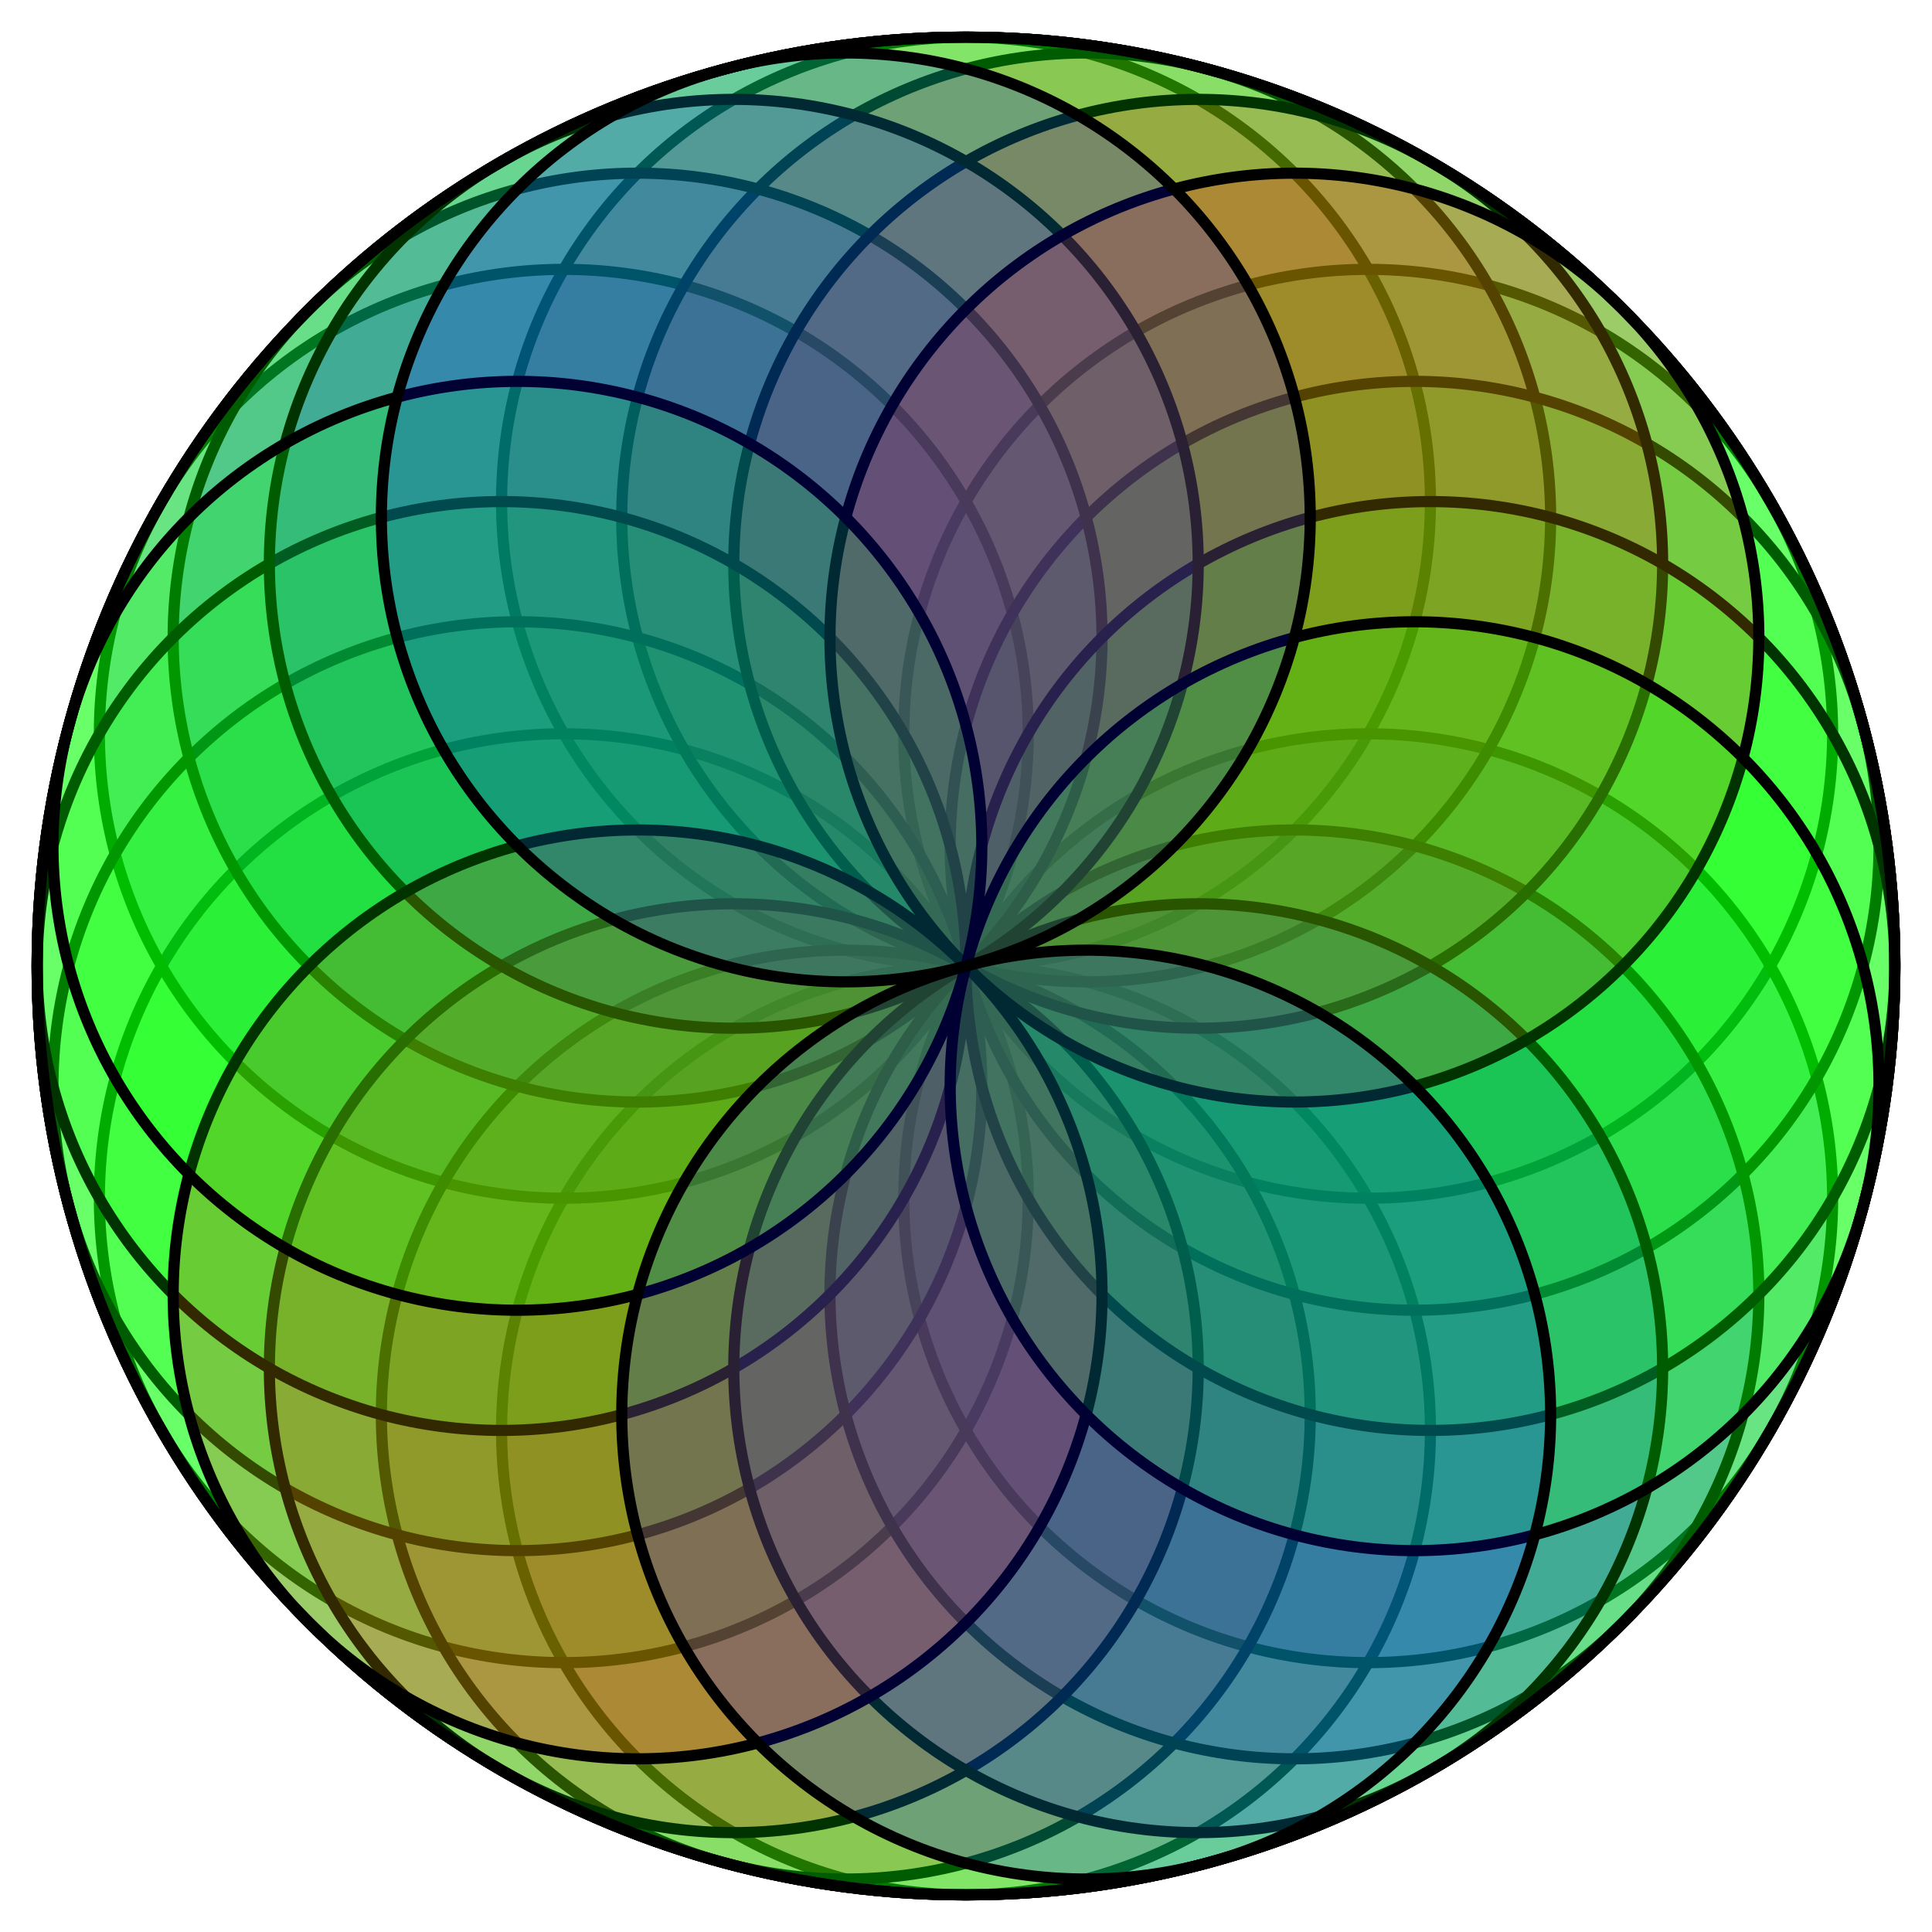 <svg width="100%" height="100%" viewBox="0 0 520 520"
  xmlns="http://www.w3.org/2000/svg"
  xmlns:xlink="http://www.w3.org/1999/xlink">

  <style type="text/css"><![CDATA[
    .sw {fill:none;stroke:black;stroke-width:3px;}
    .fo {fill-opacity:0.2;}
    .color1 {fill:red;}
    .color2 {fill:lime;}
    .color3 {fill:blue;}
  ]]>
  </style>

  <g class="sw" transform="translate(10,10)">
    <g id="orb">
      <circle cx="250" cy="250" r="250" />

      <g class="fo color1">
        <g id="circles">
          <circle cx="250" cy="125" r="125" />
          <circle cx="250" cy="375" r="125" />
        </g>
      </g>
      <use xlink:href="#circles" transform="rotate(60,250,250)" class="fo color2" />
      <use xlink:href="#circles" transform="rotate(120,250,250)" class="fo color3" />

    </g>
    
    <use xlink:href="#orb" transform="rotate(15,250,250)" class="fo color2" />
    <use xlink:href="#orb" transform="rotate(30,250,250)" class="fo color2" />
    <use xlink:href="#orb" transform="rotate(45,250,250)" class="fo color2" />

  </g>
</svg>